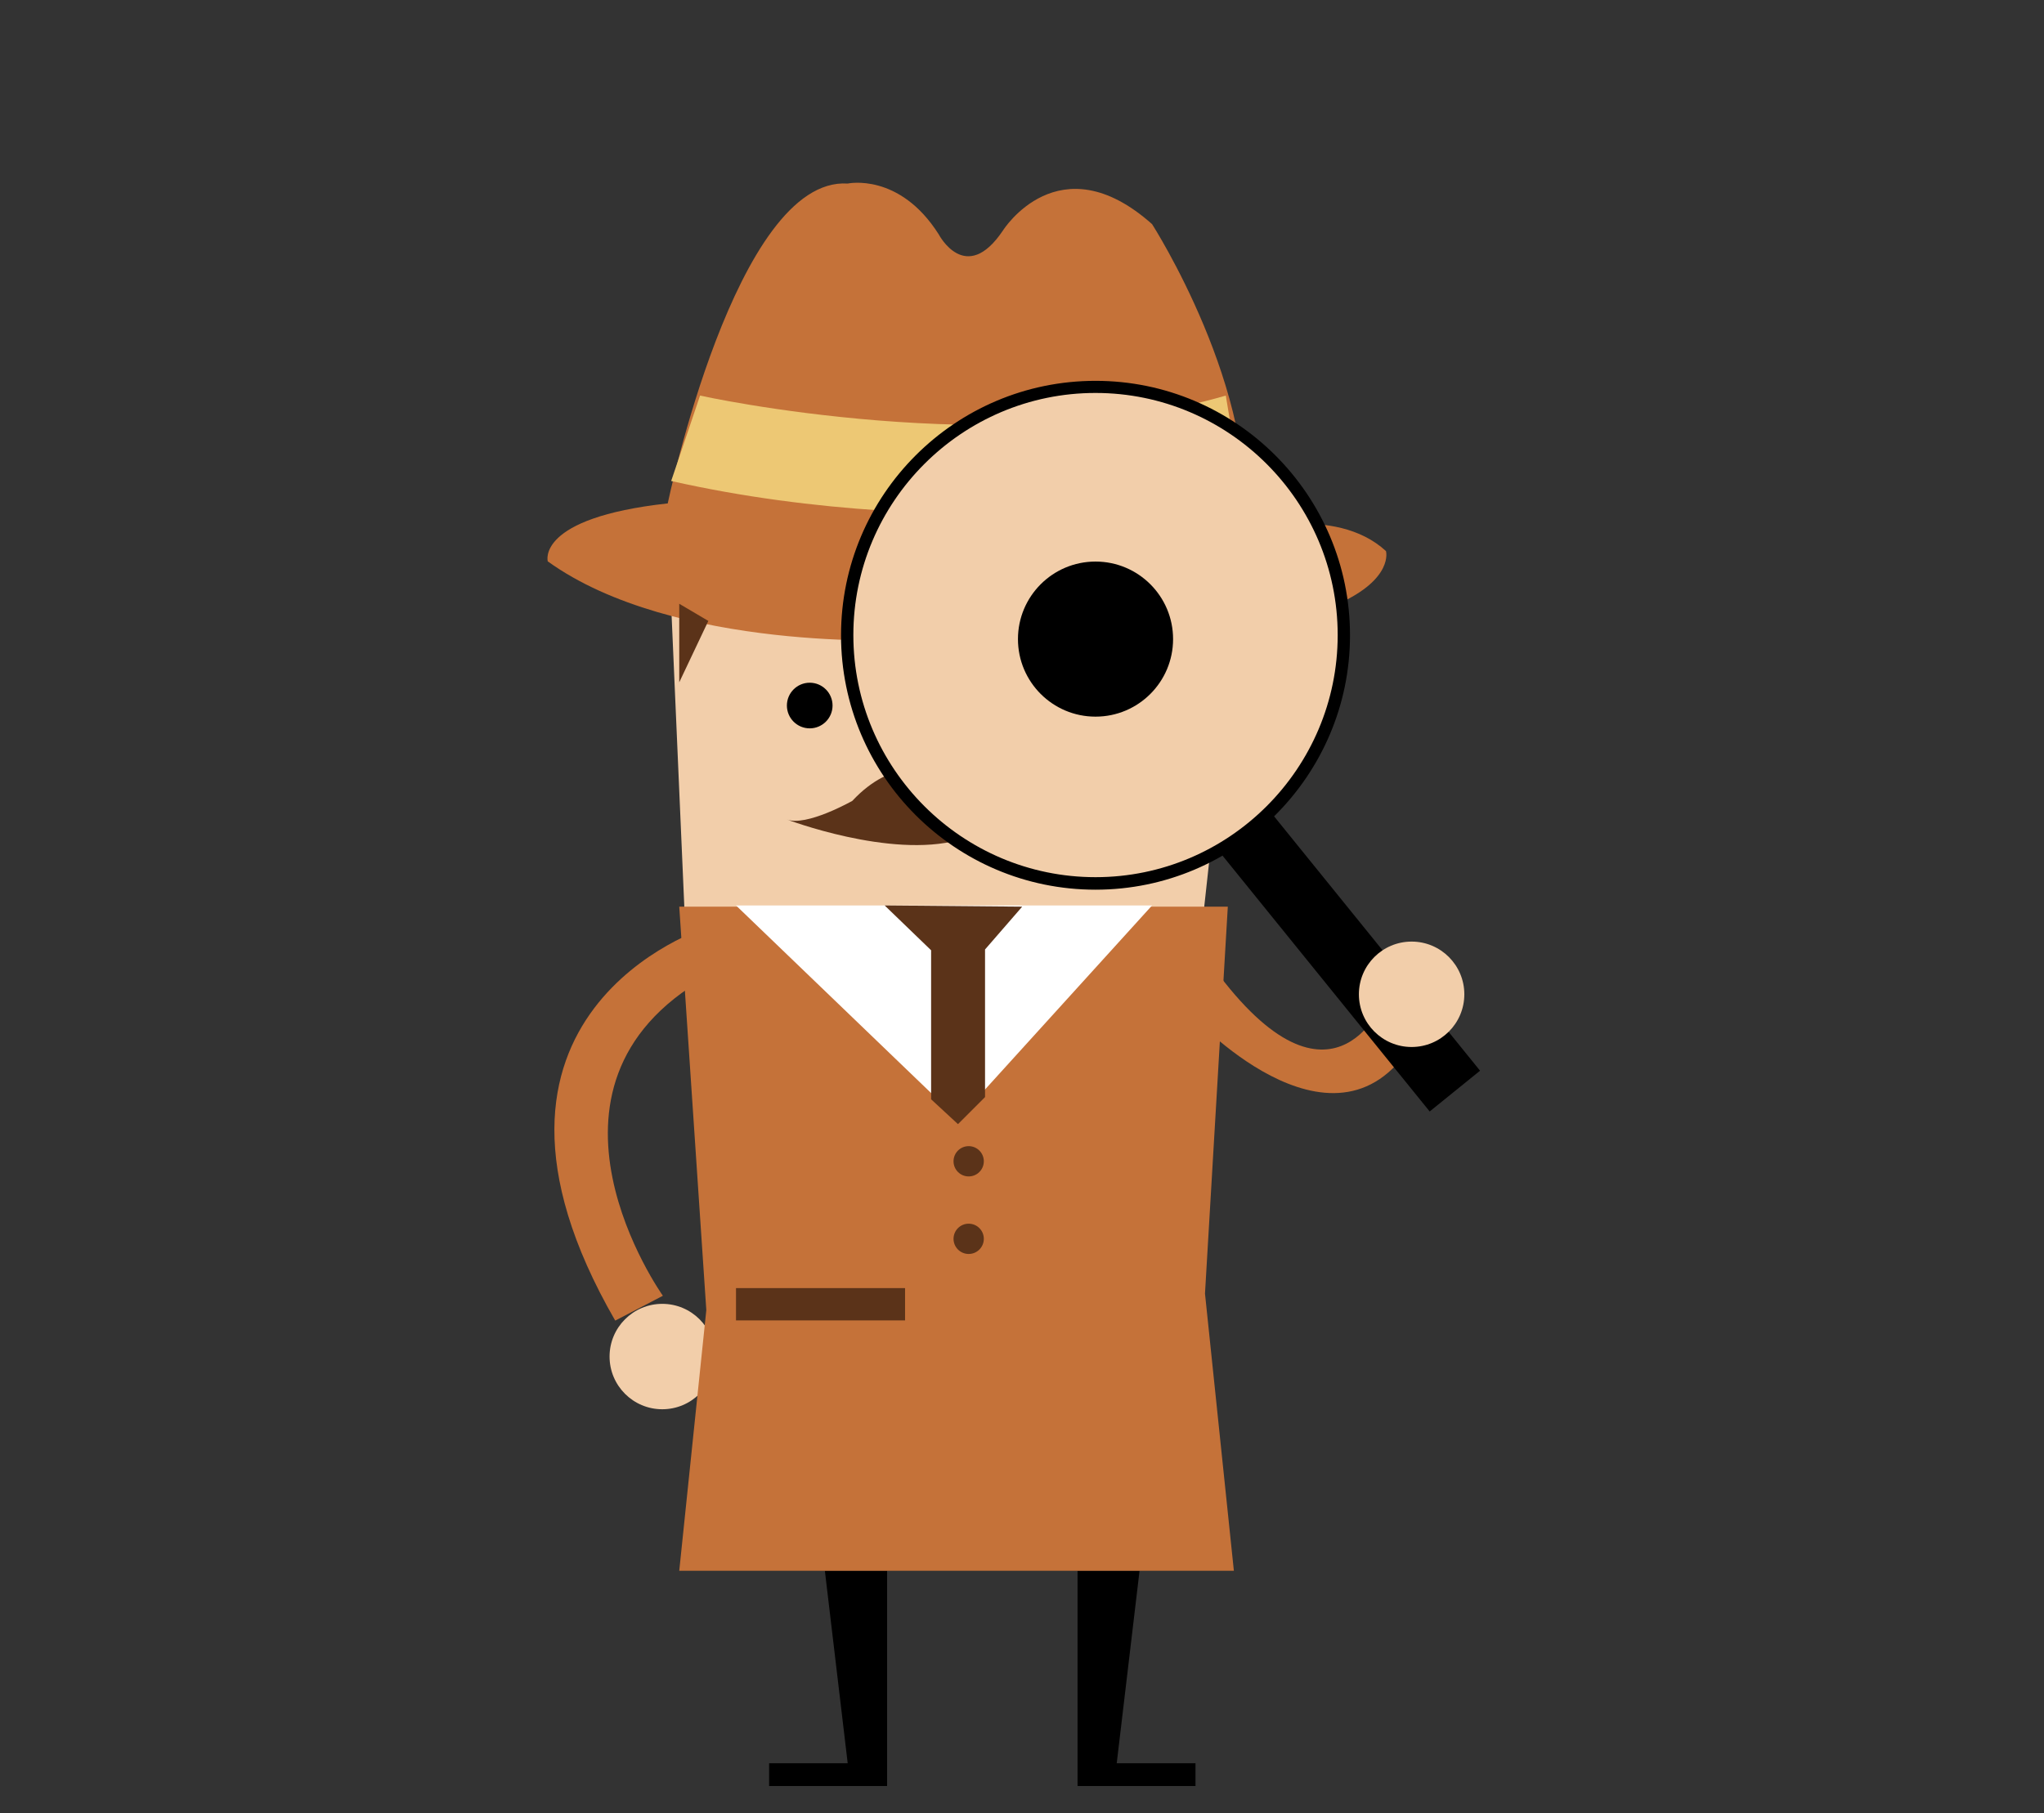 <?xml version="1.0" encoding="utf-8"?>
<!-- Generator: Adobe Illustrator 21.1.0, SVG Export Plug-In . SVG Version: 6.00 Build 0)  -->
<svg version="1.1" id="Capa_1" xmlns="http://www.w3.org/2000/svg" xmlns:xlink="http://www.w3.org/1999/xlink" x="0px" y="0px"
	 viewBox="0 0 1012 898" style="enable-background:new 0 0 1012 898;" xml:space="preserve">
<rect x="0" y="0" width="1012" height="898" fill="#333333" stroke="none"/>
<style type="text/css">
	.st0{fill:#C57239;}
	.st1{fill:#F2CEAA;}
	.st2{fill:#5B3319;}
	.st3{fill:#EDC874;}
	.st4{fill:#FFFFFF;}
</style>
<g>
	<path class="st0" d="M349.7,459.3c0,0-133.2,42-45.1,194.7l23.6-12.3c0,0-73.8-103.5,21.5-157.8V459.3z"/>
</g>
<g>
	<path class="st0" d="M591.9,466.3v38.3c0,0,73.6,78.5,110.9,6c0.4-0.8,0.8-1.6,1.2-2.4l-20.5-9.6
		C683.4,498.7,655.2,563.3,591.9,466.3z"/>
</g>
<g>
	<circle class="st1" cx="327.9" cy="671.8" r="26.1"/>
</g>
<g>
	<polygon points="408.4,777.9 419.7,873.2 380.8,873.2 380.8,884.5 439.2,884.5 439.2,777.9 	"/>
</g>
<g>
	<polygon class="st1" points="331.7,286.1 338.9,451.1 595.1,459.3 615.6,272.2 	"/>
</g>
<g>
	<polygon points="564.2,777.9 552.9,873.2 591.9,873.2 591.9,884.5 533.5,884.5 533.5,777.9 	"/>
</g>
<g>
	<polygon class="st0" points="336.3,449 349.7,648.8 336.3,777.9 610.9,777.9 596.6,640.6 607.9,449 	"/>
</g>
<g>
	<circle cx="400.9" cy="349.4" r="11.3"/>
</g>
<g>
	<path class="st2" d="M461.5,381.2c0,0-19.5-6.1-39.5,15.4c0,0-22.9,13-32.5,9.2c0,0,51.2,19.5,85.1,10.2
		C474.7,416.1,471.2,381.9,461.5,381.2z"/>
</g>
<g>
	<path class="st0" d="M448.5,316.9c0,0-114.8,6.1-177.3-38.9c0,0-6.1-21.5,59.4-28.7c0,0,33.8-162,89.1-158.4
		c0,0,25.6-5.6,45.1,25.2c0,0,13.3,25.6,31.8-2c0,0,27.7-44.1,73.8-3.1c0,0,53.3,83,45.1,152.7c0,0,45.1-14.3,70.7,9.2
		C686.3,272.9,701.6,328.2,448.5,316.9z"/>
</g>
<g>
	<rect x="586.4" y="460.6" transform="matrix(0.629 0.777 -0.777 0.629 618.294 -343.003)" width="164.6" height="32.1"/>
</g>
<g>
	<circle class="st1" cx="698.9" cy="492.4" r="26.1"/>
</g>
<g>
	<polygon class="st2" points="336.3,299 336.3,337.9 350.7,307.5 	"/>
</g>
<g>
	<path class="st3" d="M346.6,195.9c0,0,147.6,32.8,260.3,0l8.2,49.2c0,0-140.4,25.2-282.8-6.9L346.6,195.9z"/>
</g>
<g>
	<circle class="st1" cx="542.4" cy="314.5" r="123"/>
	<path d="M542.4,440.6c-69.5,0-126-56.5-126-126c0-69.5,56.5-126,126-126s126,56.5,126,126C668.4,384,611.9,440.6,542.4,440.6z
		 M542.4,194.6c-66.1,0-119.9,53.8-119.9,119.9s53.8,119.9,119.9,119.9s119.9-53.8,119.9-119.9S608.5,194.6,542.4,194.6z"/>
</g>
<g>
	<circle cx="542.4" cy="316.5" r="38.4"/>
</g>
<g>
	<polygon class="st4" points="364.4,448.4 474.4,554.2 570.4,448.4 	"/>
</g>
<g>
	<polygon class="st2" points="438,448.4 461,470.6 461,544.4 474.3,556.7 487.7,543.3 487.7,470.2 506.1,449 	"/>
</g>
<g>
	<rect x="364.4" y="637.9" class="st2" width="83.7" height="16"/>
</g>
<g>
	<circle class="st2" cx="479.6" cy="575.1" r="7.5"/>
</g>
<g>
	<circle class="st2" cx="479.6" cy="613.5" r="7.5"/>
</g>
</svg>
